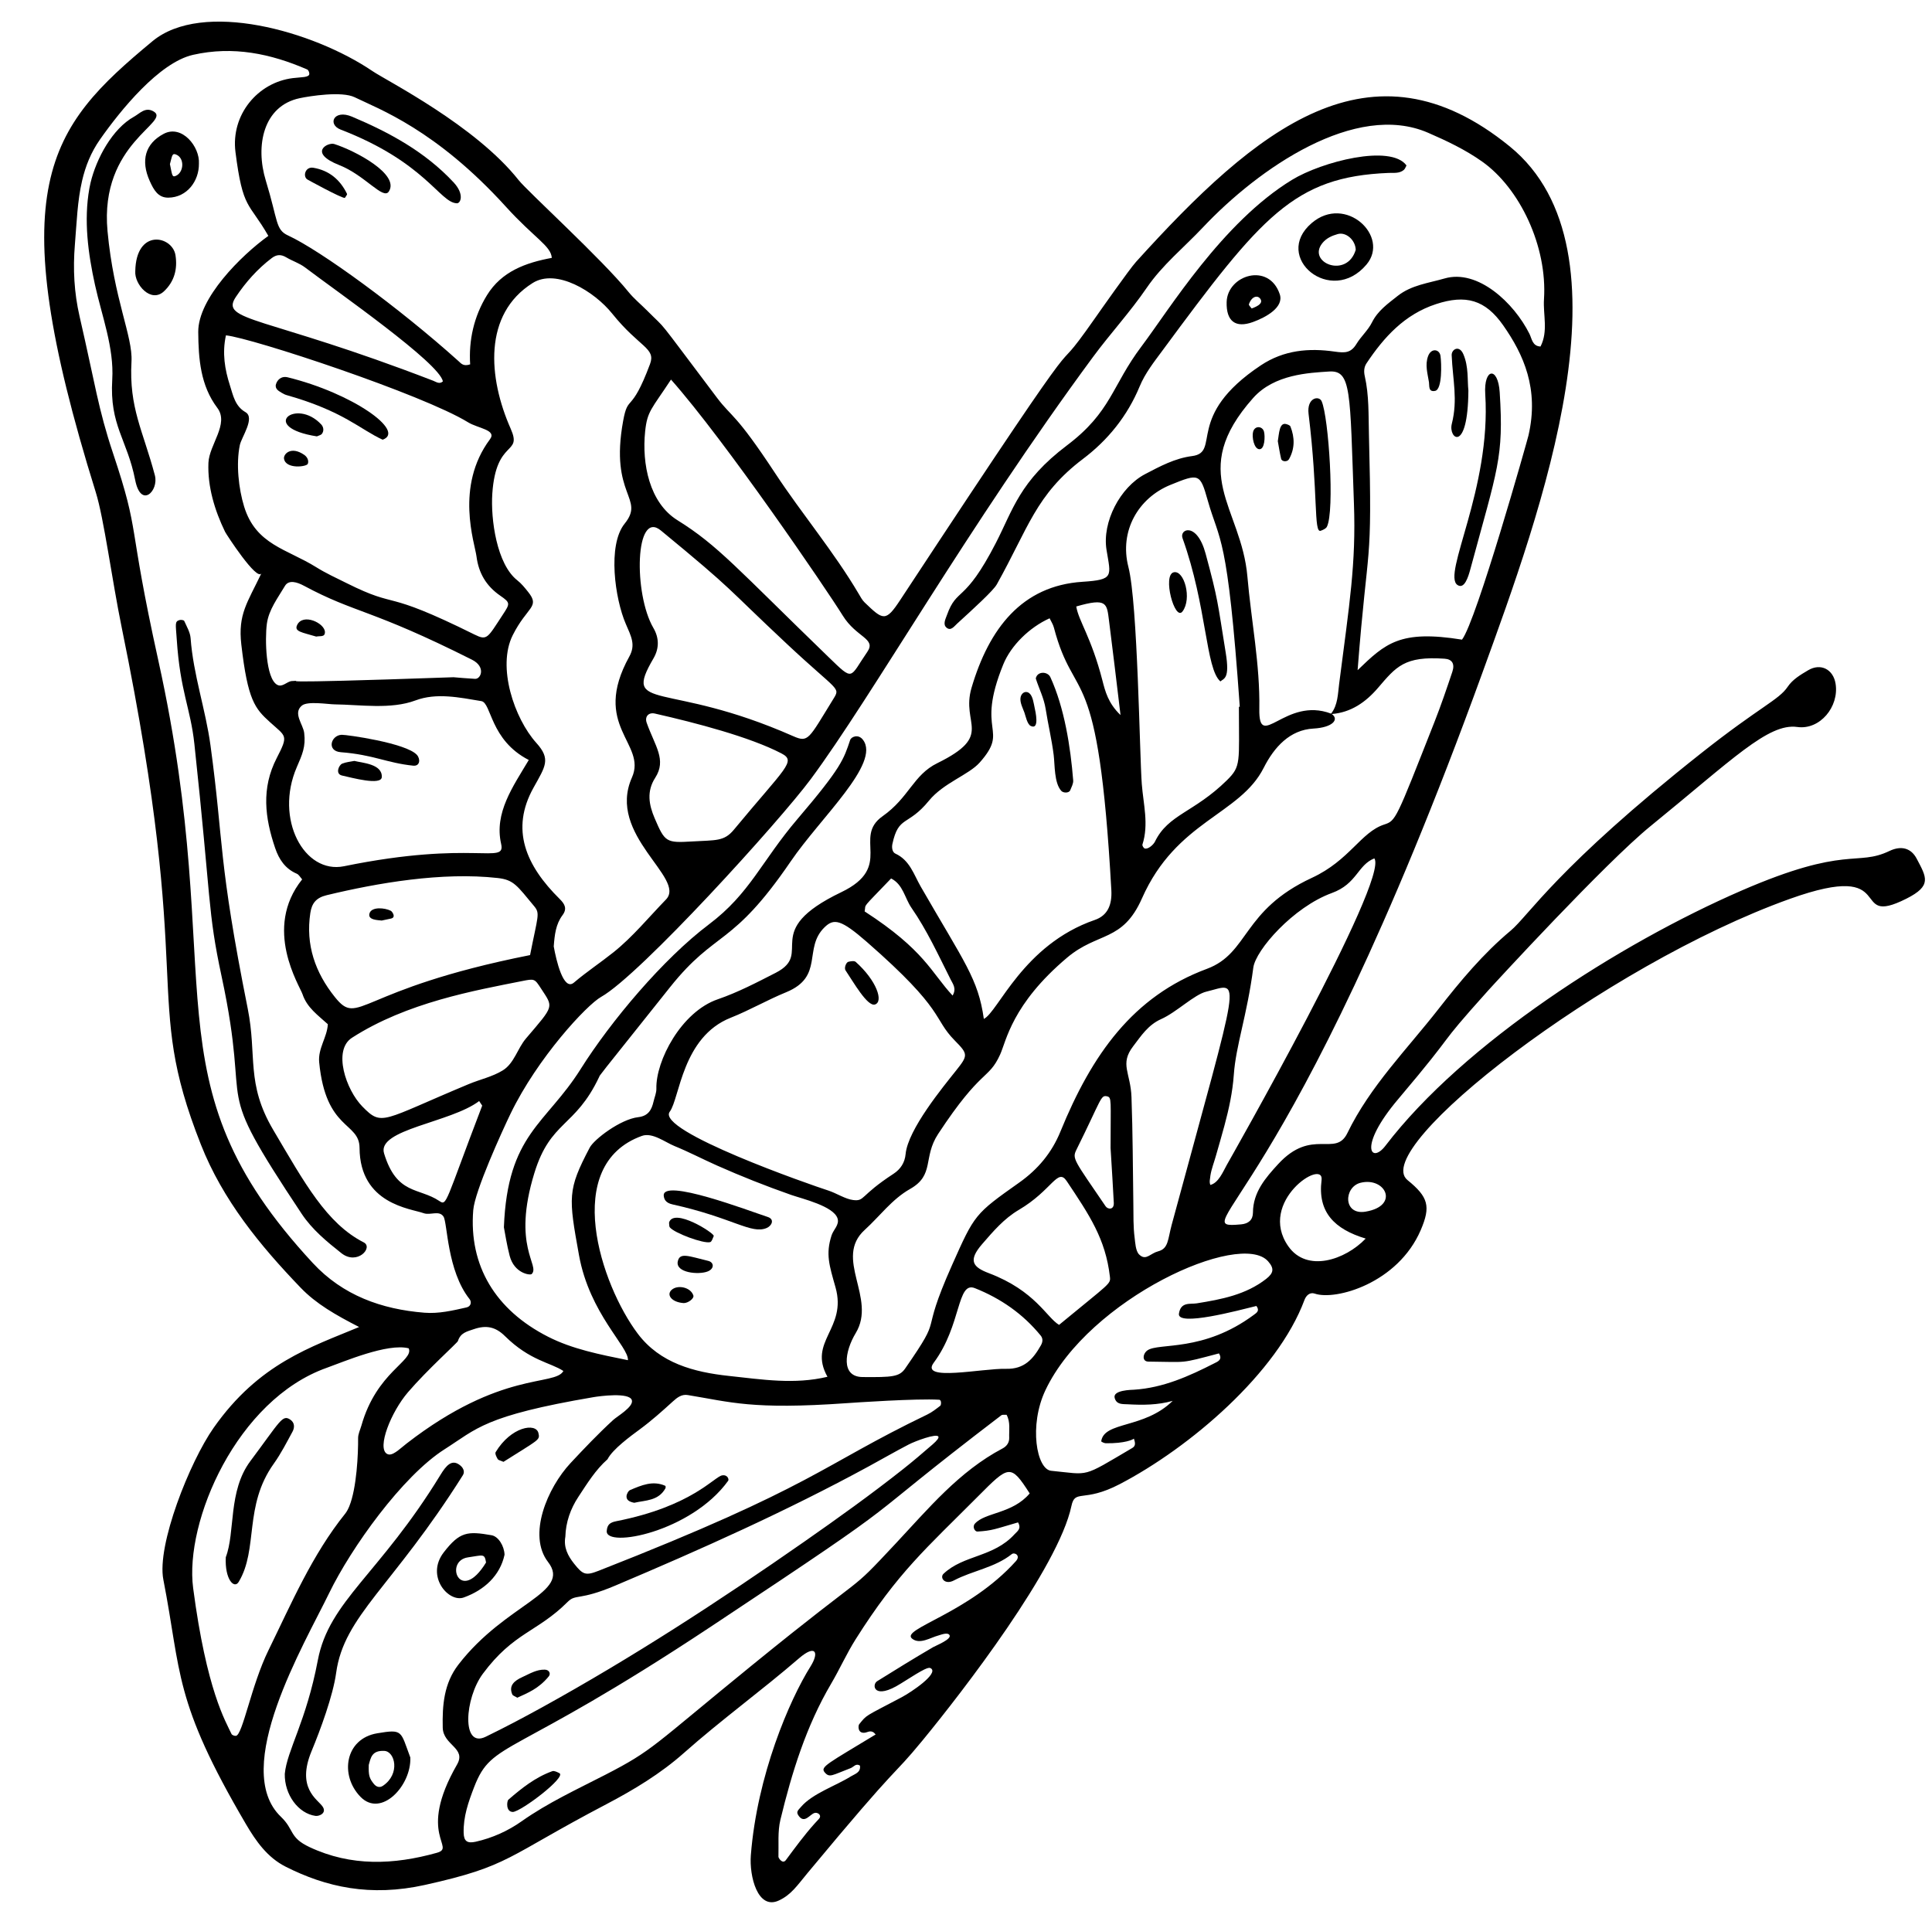 <?xml version="1.0" encoding="UTF-8"?><svg xmlns="http://www.w3.org/2000/svg" xmlns:xlink="http://www.w3.org/1999/xlink" height="406.4" preserveAspectRatio="xMidYMid meet" version="1.0" viewBox="-9.4 -4.6 410.9 406.4" width="410.9" zoomAndPan="magnify"><g id="change1_1"><path d="M 281.027 253.113 C 276.207 253.922 276.367 247.848 279.988 246.965 C 285.266 245.684 288.336 251.895 281.027 253.113 Z M 264.594 260.473 C 257.949 250.961 272.277 241.633 271.672 246.406 C 270.805 253.223 274.406 256.832 281.055 258.84 C 276.699 263.398 268.547 266.129 264.594 260.473 Z M 259.895 267.414 C 255.562 270.797 250.371 271.77 245.145 272.613 C 243.73 272.844 241.73 272.227 241.336 274.809 C 240.906 277.645 254.125 274.078 257.809 273.176 C 258.586 274.188 257.852 274.629 257.305 275.035 C 246.48 283.086 237.062 280.926 234.641 282.617 C 233.629 283.324 233.438 284.996 234.844 285.008 C 243.422 285.082 241.305 285.512 249.848 283.266 C 250.699 284.625 249.527 285.031 248.852 285.375 C 243.465 288.121 237.973 290.586 231.809 290.984 C 231.309 291.016 227.195 291.043 227.672 292.75 C 228.074 294.199 229.355 294.023 230.441 294.086 C 233.633 294.262 236.816 294.266 240.012 293.355 C 233.941 299.336 225.434 297.668 224.809 301.949 C 224.793 302.047 225.434 302.371 225.777 302.375 C 229.906 302.426 231.512 301.598 231.762 301.395 C 231.98 302.105 232.254 302.887 231.438 303.367 C 220.492 309.812 222.527 309.047 214.164 308.23 C 211.066 307.93 209.391 298.602 212.941 291.094 C 222.176 271.574 254.445 257.008 260.301 263.68 C 261.609 265.168 261.527 266.137 259.895 267.414 Z M 204.57 286.543 C 199.527 286.414 186.145 289.34 189.191 285.242 C 195.141 277.234 194.078 267.852 197.938 269.387 C 203.441 271.574 208.168 274.859 211.934 279.469 C 212.48 280.141 212.355 280.879 211.977 281.551 C 210.344 284.434 208.461 286.645 204.57 286.543 Z M 197.941 319.48 C 197.344 320.16 197.941 321.188 198.477 321.156 C 201.652 320.965 202.199 320.629 207.117 319.207 C 207.91 320.562 206.934 321.113 206.391 321.711 C 201.883 326.676 195.535 326.086 191.266 330.137 C 190.422 330.934 191.516 332.59 193.484 331.551 C 197.473 329.449 202.148 328.852 205.785 325.957 C 206.371 325.492 207.742 326.25 206.664 327.449 C 196.641 338.602 182.062 341.867 184.578 343.926 C 186.207 345.258 188.516 343.691 190.172 343.262 C 190.676 343.129 192.18 342.488 192.555 343.203 C 193.012 344.074 189.621 345.418 189.066 345.742 C 185.055 348.082 181.098 350.523 177.156 352.984 C 175.938 353.746 176.426 357.145 182.238 353.453 C 187.426 350.156 188.109 349.918 188.613 350.266 C 190.219 351.383 184.531 355.254 182.266 356.453 C 174.359 360.621 175.02 360.07 173.328 362.148 C 173.109 362.414 172.965 364.164 174.559 363.934 C 175.242 363.836 175.957 363.191 176.836 364.316 C 166.727 370.453 165.027 371.184 165.961 372.328 C 167.016 373.613 167.527 372.992 171.531 371.469 C 172.164 371.23 172.629 370.379 173.496 370.934 C 173.719 372.426 172.371 372.723 171.539 373.246 C 168.422 375.207 163.418 376.863 160.984 379.691 C 160.309 380.477 159.82 380.766 160.5 381.672 C 161.73 383.316 162.836 381.316 163.824 381.016 C 164.383 380.844 165.129 381.285 165.004 381.855 C 164.953 382.07 164.801 382.242 164.648 382.406 C 164.387 382.68 164.133 382.957 163.879 383.238 C 161.676 385.691 159.707 388.383 157.742 391.031 C 157.035 391.984 156.156 390.582 156.16 390.34 C 156.238 387.711 155.969 384.98 156.574 382.469 C 159.016 372.391 162.055 362.531 167.387 353.48 C 169.195 350.41 170.656 347.117 172.57 344.082 C 181.586 329.785 187.672 324.66 198.617 313.66 C 205.184 307.059 205.531 306.699 209.594 313.047 C 205.906 317.414 200.094 317.039 197.941 319.48 Z M 150.586 349.555 C 129.176 366.98 129.594 367.605 119.352 372.883 C 113.32 375.988 107.137 378.828 101.547 382.777 C 98.621 384.844 95.316 386.332 91.77 387.129 C 89.957 387.539 89.258 386.992 89.211 385.262 C 89.121 381.797 90.207 378.695 91.457 375.465 C 95.352 365.422 98.938 369.777 141.785 341.383 C 188.09 310.688 169.82 322.188 203.551 296.434 C 203.793 296.246 204.254 296.352 204.676 296.316 C 205.531 297.859 205.18 299.57 205.238 301.215 C 205.273 302.203 204.734 303.004 203.82 303.484 C 194.582 308.355 188.039 316.285 181.086 323.711 C 170.344 335.18 176.809 328.219 150.586 349.555 Z M 87.801 370.719 C 79.129 385.797 87.77 388.301 83.48 389.492 C 74.332 392.043 65.285 392.43 56.43 388.27 C 52.055 386.215 53.238 384.59 50.352 381.828 C 39.602 371.559 55.336 345.098 60.617 334.223 C 65.254 324.672 76.16 309.363 85.16 303.648 C 92.02 299.293 93.531 296.535 116.816 292.57 C 118.078 292.355 124.48 291.484 124.984 293.215 C 125.395 294.617 121.852 296.652 121.02 297.418 C 117.855 300.316 114.891 303.438 111.961 306.57 C 107.035 311.844 102.742 321.906 107.164 327.637 C 112.219 334.188 98.234 336.32 88.094 349.457 C 85.012 353.449 84.652 358.109 84.762 362.863 C 84.848 366.621 89.848 367.164 87.801 370.719 Z M 40.77 364.609 C 40.465 364.641 39.945 364.449 39.836 364.207 C 38.594 361.52 34.547 354.996 31.68 333.188 C 29.812 318.992 40.992 293.094 60.102 286.324 C 63.621 285.074 73.031 281.016 77.527 282.184 C 78.668 284.852 70.695 287.199 67.469 298.602 C 67.211 299.504 66.75 300.41 66.762 301.312 C 66.793 304.52 66.477 311.914 64.883 315.793 C 64.629 316.406 64.344 316.93 64.027 317.336 C 64.02 317.348 64.016 317.352 64.012 317.355 C 56.961 326.133 52.582 336.438 47.695 346.41 C 44.016 353.91 42.203 364.473 40.77 364.609 Z M 57.141 264.055 C 21.105 225.203 39.484 204.809 24.285 135.938 C 17.531 105.34 20.562 109.531 14.629 91.77 C 11.48 82.344 10.879 77.266 7.527 62.707 C 6.363 57.641 6.098 52.598 6.527 47.426 C 6.918 42.734 7.051 38.168 8.066 33.816 C 8.777 30.77 9.926 27.824 11.898 25.02 C 16.191 18.91 24.426 8.699 31.664 7.062 C 40.145 5.141 48.148 6.797 55.93 10.176 C 56.188 10.285 56.402 10.801 56.387 11.117 C 56.348 11.91 54.711 11.785 52.875 12.016 C 45.441 12.93 39.672 19.789 40.68 27.734 C 42.254 40.133 43.516 38.312 47.672 45.57 C 41.883 49.73 32.703 58.852 32.762 66.016 C 32.809 71.766 33.242 77.406 36.824 82.16 C 39.383 85.559 35.094 89.973 34.93 93.828 C 34.719 98.91 36.273 103.996 38.473 108.523 C 38.699 108.992 45.309 119.199 46.207 117.312 C 43.227 123.582 41.176 126.016 41.926 132.508 C 43.293 144.363 44.824 146.109 48.031 149.012 C 51.457 152.117 52 151.703 49.457 156.629 C 46.129 163.078 46.938 169.371 49.125 175.793 C 49.945 178.203 51.262 180.18 53.723 181.238 C 54.184 181.438 54.48 182.02 54.863 182.441 C 46.473 192.906 54.332 205.043 54.945 206.875 C 55.902 209.742 58.258 211.355 60.324 213.246 C 60.18 216.047 58.195 218.379 58.484 221.348 C 59.895 235.91 67.039 233.969 67.07 239.559 C 67.141 251.531 77.969 252.449 80.703 253.441 C 82.113 253.949 83.988 252.766 84.918 254.152 C 85.785 255.453 85.648 265.641 90.469 271.719 C 90.945 272.32 90.773 273.27 89.824 273.484 C 86.879 274.148 83.918 274.855 80.871 274.609 C 71.727 273.879 63.504 270.914 57.141 264.055 Z M 66.035 16.086 C 71.191 18.605 83.297 22.953 98.199 39.371 C 104.285 46.078 107.785 47.688 107.957 50.25 C 102.402 51.281 97.289 53.125 94.172 58.184 C 91.371 62.73 90.27 67.801 90.594 72.898 C 89.133 73.391 88.66 72.695 88.125 72.215 C 75.449 60.82 58.746 48.656 51.863 45.484 C 49.156 44.238 49.77 42.422 47.133 33.816 C 44.852 26.367 46.605 17.922 54.336 16.285 C 56.484 15.828 63.301 14.75 66.035 16.086 Z M 120.801 62.102 C 126.621 69.344 130.129 69.402 128.848 72.832 C 124.777 83.723 124.203 79.043 123.129 84.938 C 120.211 100.93 127.883 101.289 123.449 106.781 C 119.75 111.367 121.406 122.816 123.688 128.086 C 124.871 130.82 125.82 132.559 124.441 135.047 C 116.238 149.895 128.246 153.48 125.004 160.766 C 119.543 173.035 136.648 182.191 132.234 186.73 C 128.559 190.516 125.172 194.672 121.082 197.941 C 118.34 200.133 115.363 202.098 112.66 204.398 C 110.426 206.301 108.887 199.605 108.371 196.703 C 108.555 194.211 108.809 191.965 110.234 190.059 C 111.246 188.703 110.754 187.719 109.664 186.641 C 102.402 179.469 99.121 171.805 104.074 162.93 C 106.621 158.359 107.785 156.875 104.68 153.426 C 99.992 148.223 96.262 137.242 99.652 130.496 C 102.734 124.371 105.531 124.566 102.922 121.301 C 102.219 120.418 101.492 119.512 100.613 118.824 C 96.254 115.402 94.934 105.855 95.305 100.383 C 96.102 88.633 101.746 92.312 99.219 86.598 C 94.418 75.75 93.324 62.234 103.883 55.598 C 108.918 52.43 117.004 57.371 120.801 62.102 Z M 133.309 76.133 C 144.902 89.211 166.414 120.805 169.832 126.324 C 172.742 131.031 177.035 131.191 175.051 134.062 C 171.219 139.613 172.258 140.422 166.84 135.18 C 147.316 116.285 143.297 111.406 134.68 106.047 C 128.699 102.324 127.105 94.031 127.805 87.199 C 128.262 82.781 129.168 82.453 133.309 76.133 Z M 129.566 128.969 C 125.324 121.715 125.633 103.688 131.156 108.234 C 147.27 121.5 144.492 119.758 158.035 132.434 C 168.973 142.672 169.41 141.512 167.793 144.137 C 162.547 152.652 162.539 153.406 159.293 151.977 C 132.207 140.02 122.832 146.992 129.582 135.434 C 130.844 133.273 130.781 131.043 129.566 128.969 Z M 128.141 149.141 C 127.676 147.828 128.531 146.863 129.887 147.172 C 138.598 149.148 150.082 152.148 156.797 155.648 C 160.039 157.336 157.676 158.594 146.676 171.883 C 144.59 174.406 142.844 174.07 137.797 174.375 C 132.277 174.707 132.012 174.527 129.84 169.453 C 128.59 166.543 128.105 163.703 129.949 160.836 C 132.422 156.992 129.902 154.102 128.141 149.141 Z M 92.504 229.59 L 93.156 230.562 C 85.203 251.348 85.68 251.941 84.02 250.836 C 79.68 247.941 74.973 249.582 72.281 240.715 C 70.727 235.586 86.508 234.176 92.504 229.59 Z M 65.453 216.133 C 77.164 208.594 91.684 206.059 101.637 204.07 C 104.293 203.539 104.297 203.551 105.68 205.676 C 108.324 209.738 108.527 209.168 102.473 216.27 C 100.637 218.422 99.973 221.562 97.527 223.07 C 95.344 224.418 92.688 224.984 90.281 225.988 C 71.723 233.73 71.914 235.086 67.656 230.738 C 64.18 227.191 61.34 218.781 65.453 216.133 Z M 56.602 189.586 C 56.91 187.559 57.797 186.352 60.07 185.805 C 70.84 183.211 84.598 180.82 96.469 182.152 C 99.855 182.535 100.547 183.73 104.223 188.164 C 105.504 189.715 104.98 190.195 103.336 198.543 C 66.301 205.906 67.035 213.969 61.828 207.48 C 57.641 202.266 55.57 196.359 56.602 189.586 Z M 53.719 158.578 C 54.883 155.883 55.656 154.219 55.297 151.297 C 55.066 149.434 52.836 147.086 54.816 145.465 C 56.027 144.477 60.312 145.195 61.746 145.215 C 67.207 145.281 73.734 146.34 78.973 144.375 C 83.43 142.703 88.301 143.746 92.969 144.523 C 95.152 144.883 94.785 152.793 103.062 157.047 C 99.695 162.703 95.684 168.293 97.176 174.863 C 98.219 179.441 91.473 173.98 63.766 179.645 C 55.297 181.375 48.953 169.605 53.719 158.578 Z M 47.355 128.086 C 47.762 125.066 49.68 122.598 51.199 120.027 C 52.016 118.648 53.789 119.203 55.281 120.008 C 66.297 125.918 69.359 124.848 90.969 135.711 C 94 137.234 92.879 139.852 91.645 139.789 C 89.953 139.703 88.266 139.539 87.059 139.445 C 42.965 140.988 56.656 140.008 52.68 140.258 C 51.617 140.324 50.668 141.68 49.543 141.047 C 47.113 139.688 46.922 131.328 47.355 128.086 Z M 40.762 58.559 C 42.871 55.41 45.355 52.598 48.395 50.293 C 49.438 49.504 50.375 49.477 51.488 50.141 C 52.777 50.91 54.281 51.379 55.465 52.273 C 62.367 57.504 84.062 72.59 84.797 76.52 C 84.059 77.191 83.359 76.621 82.719 76.375 C 46.781 62.508 37.246 63.809 40.762 58.559 Z M 42.805 83.062 C 40.582 81.785 40.18 79.496 39.504 77.383 C 38.406 73.973 37.828 70.496 38.652 66.727 C 44.191 67.277 80.547 79.312 90.137 85.215 C 92.285 86.535 96.305 86.82 94.809 88.828 C 87.305 98.895 91.574 110.902 91.938 113.727 C 92.391 117.281 93.996 120.039 97.016 122.117 C 99.195 123.617 99.074 123.797 97.512 126.176 C 94.273 131.102 94.227 131.707 91.523 130.367 C 71.477 120.426 75.82 125.164 64.336 119.438 C 62.148 118.348 59.91 117.328 57.844 116.035 C 51.617 112.152 45.023 111.281 42.523 103.156 C 41.34 99.309 40.781 94.062 41.605 90.078 C 41.957 88.371 44.914 84.273 42.805 83.062 Z M 110.426 287.008 C 108.559 290.305 97.254 286.824 77.117 302.402 C 75.484 303.664 73.98 305.277 72.887 304.621 C 70.746 303.34 73.75 295.738 77.371 291.52 C 81.48 286.73 87.867 281.016 87.988 280.641 C 88.562 278.859 89.887 278.617 91.371 278.109 C 93.973 277.215 95.957 277.574 97.984 279.574 C 103.309 284.836 107.695 285.195 110.426 287.008 Z M 223.055 71.336 C 226.75 66.328 230.98 61.758 234.5 56.598 C 237.809 51.75 242.434 48.016 246.445 43.758 C 258.312 31.164 278.91 16.934 294.344 23.645 C 298.309 25.371 302.219 27.215 305.812 29.758 C 313.859 35.453 319.707 47.812 318.977 59.035 C 318.762 62.379 319.914 65.828 318.238 69.102 C 316.504 69.031 316.41 67.465 315.887 66.41 C 312.609 59.828 304.898 52.57 297.828 54.629 C 294.414 55.621 290.781 56.016 287.832 58.359 C 285.766 60.004 283.641 61.469 282.391 63.977 C 281.562 65.637 280.066 66.953 279.09 68.559 C 277.922 70.477 276.664 70.504 274.457 70.184 C 269.016 69.395 263.664 69.84 258.758 73.105 C 242.445 83.961 250.387 91.605 244.129 92.406 C 240.492 92.871 237.324 94.578 234.145 96.242 C 228.836 99.023 224.969 106.426 225.938 112.367 C 226.852 117.98 227.594 118.707 220.824 119.145 C 207.891 119.98 200.93 129.152 197.23 141.684 C 194.914 149.531 202.113 151.746 189.938 157.727 C 184.82 160.242 183.957 165.031 178.309 169.008 C 171.867 173.539 180.828 179.738 169.527 185.164 C 152.09 193.531 163.863 198.055 155.598 202.301 C 151.562 204.367 147.551 206.469 143.254 207.945 C 135.473 210.617 130.047 221.07 130.199 226.938 C 130.223 227.848 129.809 228.77 129.598 229.688 C 129.195 231.461 128.469 232.77 126.348 233.016 C 122.559 233.449 116.949 237.73 116.023 239.492 C 111.27 248.523 111.512 250.012 113.742 262.375 C 115.996 274.852 124.375 281.895 124.148 284.707 C 118.168 283.496 112.34 282.352 107.18 279.727 C 95.941 274.02 90.297 264.586 91.25 252.793 C 91.574 248.746 97.375 236.02 99.188 232.273 C 104.934 220.395 115.371 209.16 118.449 207.434 C 126.754 202.77 156.469 169.984 163.039 161.113 C 176.109 143.465 196.395 107.48 223.055 71.336 Z M 315.672 88.043 C 315.445 89.02 304.605 127.504 301.539 131.449 C 288.336 129.324 285.27 132.227 279.336 137.945 C 281.535 109.559 282.504 117.234 281.746 87.801 C 281.637 83.648 281.789 79.5 280.863 75.41 C 280.648 74.473 280.672 73.512 281.227 72.68 C 284.957 67.086 289.336 62.273 296.004 60.086 C 302.352 57.996 306.496 59.164 310.301 64.598 C 314.637 70.789 317.969 78.125 315.672 88.043 Z M 254.277 145.727 L 254.09 145.73 C 254.09 157.602 254.613 158.332 251.547 161.352 C 244.527 168.258 239.074 168.574 236.23 174.422 C 235.93 175.039 234.777 176.109 234.051 175.863 C 233.812 175.781 233.504 175.254 233.574 175.031 C 234.961 170.719 233.766 166.449 233.438 162.16 C 232.969 156.035 232.582 123.766 230.59 115.996 C 228.605 108.27 232.766 101.293 239.504 98.543 C 245.625 96.047 245.836 96.082 247.453 101.809 C 249.98 110.766 251.66 108.555 254.277 145.727 Z M 273.707 147.188 C 263.938 143.465 258.27 155.375 258.434 146.18 C 258.598 136.695 256.707 127.414 255.898 118.031 C 254.621 103.238 243.012 95.941 257.117 80.055 C 261.621 74.984 269.059 74.703 273.238 74.422 C 278.039 74.102 277.699 78.492 278.559 102.578 C 279.012 115.34 277.617 123.711 275.41 140.859 C 275.129 143.047 275.141 145.32 273.707 147.188 Z M 134.012 239.141 C 137.082 240.395 140.051 241.949 143.09 243.301 C 148.242 245.59 153.488 247.668 158.812 249.535 C 158.84 249.547 158.871 249.559 158.898 249.566 C 161.312 250.395 167.875 251.945 168.727 254.547 C 169.172 255.91 167.852 256.934 167.457 258.164 C 166.168 262.172 166.973 264.512 168.301 269.223 C 170.789 278.035 162.367 280.691 166.586 288.234 C 159.57 289.922 152.684 288.812 145.625 288.055 C 138.188 287.258 130.973 285.348 126.25 279.082 C 118.414 268.691 109.895 243.203 127.125 237 C 129.34 236.203 132.059 238.348 134.012 239.141 Z M 174.996 195.777 C 191.852 210.508 188.902 211.898 193.68 216.734 C 196.523 219.621 196.516 219.867 193.902 223.148 C 191.25 226.484 183.695 235.625 183.207 240.867 C 183.039 242.684 182.129 244.086 180.637 245.059 C 173.402 249.777 174.582 250.93 172.066 250.645 C 170.395 250.453 168.449 249.16 166.762 248.621 C 163.254 247.504 129.992 235.934 133.047 231.848 C 135.168 229.004 135.676 215.957 146.012 211.867 C 150.023 210.277 153.793 208.082 157.789 206.449 C 165.953 203.105 161.371 197.098 165.969 192.625 C 167.953 190.695 169.449 190.934 174.996 195.777 Z M 184.453 188.492 C 187.766 193.277 190.188 198.578 192.801 203.766 C 193.277 204.711 194.078 205.672 193.199 207.152 C 188.629 202.234 187.289 197.539 174.492 189.254 C 174.844 187.465 173.613 189.051 180.121 182.246 C 182.688 183.539 183.012 186.41 184.453 188.492 Z M 219.5 124.395 C 226.113 122.48 226 123.758 226.48 127.52 C 227.293 133.848 228.031 140.188 228.914 147.488 C 226.277 144.977 225.648 142.402 225.055 140.098 C 222.672 130.871 219.996 127.484 219.5 124.395 Z M 203.973 136.727 C 205.617 132.676 209.574 128.824 213.832 126.91 C 214.141 127.562 214.562 128.188 214.742 128.879 C 219.199 145.777 224.184 134.73 226.961 184.727 C 227.133 187.84 226.188 190.125 223.441 191.07 C 208.176 196.336 202.891 210.66 199.844 212.117 C 198.645 203.57 195.723 200.137 186.43 183.988 C 184.945 181.41 184.102 178.367 181.027 176.957 C 180.371 176.656 180.23 175.688 180.395 174.914 C 181.715 168.777 183.652 171.234 188.164 165.711 C 191.277 161.902 196.645 160.211 198.973 157.578 C 205.426 150.285 197.98 151.484 203.973 136.727 Z M 188.922 302.645 C 186.855 304.434 184.789 306.207 182.645 307.898 C 175.836 313.281 168.766 318.34 161.652 323.309 C 143.629 335.891 125.113 347.941 105.859 358.562 C 101.926 360.73 97.949 362.832 93.906 364.797 C 88.68 367.344 89.438 356.594 93.285 351.41 C 99.848 342.566 104.879 342.57 111.336 336.109 C 113.082 334.359 113.695 335.934 121.445 332.656 C 139.723 324.922 157.887 316.801 175.328 307.309 C 178.176 305.762 180.984 304.137 183.859 302.641 C 185.215 301.934 189.824 300.203 190.18 300.973 C 190.297 301.227 189.961 301.742 188.922 302.645 Z M 187.801 296.27 C 164.832 307.336 164.25 311.328 117.941 329.488 C 115.137 330.59 114.57 330.336 112.703 327.992 C 111.367 326.309 110.438 324.516 110.84 322.25 C 110.926 319.176 111.93 316.32 113.605 313.781 C 115.465 310.965 117.23 308.062 119.816 305.77 C 120.879 303.641 124.809 300.793 126.723 299.379 C 129.168 297.574 131.426 295.559 133.703 293.484 C 134.625 292.641 135.586 291.91 136.871 292.121 C 146.012 293.609 150.477 295.273 170.605 293.852 C 172.305 293.73 185.68 292.82 190.336 293.121 C 190.898 293.156 190.766 294.258 190.586 294.395 C 189.703 295.078 188.801 295.789 187.801 296.27 Z M 215.844 277.195 C 213.223 275.664 210.777 269.934 200.914 266.199 C 197.555 264.926 196.387 263.578 199.492 260.004 C 201.832 257.309 204.117 254.605 207.281 252.738 C 214.43 248.523 215.52 243.691 217.477 246.625 C 222.297 253.844 225.719 258.895 226.652 266.914 C 226.844 268.551 226.77 268.172 215.844 277.195 Z M 225.746 251.977 C 218.996 242.062 218.59 241.859 219.535 239.945 C 224.875 229.176 224.672 228.285 226.023 228.578 C 227.09 228.809 226.797 229.348 226.797 239.582 C 227.094 244.504 227.316 247.875 227.484 251.246 C 227.559 252.777 226.215 252.664 225.746 251.977 Z M 299.484 138.289 C 298.289 141.859 297.074 145.43 295.695 148.93 C 287.449 169.852 287.508 169.953 284.973 170.781 C 280.012 172.406 277.645 178.387 269.613 182.113 C 254.738 189.016 256.289 198.121 247.285 201.469 C 231.562 207.309 222.824 219.68 216.129 236.09 C 214.293 240.582 211.363 244.098 207.379 246.922 C 197.895 253.633 197.891 253.68 193.086 264.469 C 185.781 280.859 191.723 274.051 183.121 286.465 C 181.891 288.242 180.391 288.352 174.055 288.293 C 169.359 288.25 170.25 282.82 172.602 278.934 C 177.121 271.469 167.828 263.047 174.531 256.973 C 177.73 254.07 180.289 250.48 184.164 248.285 C 189.449 245.289 186.816 241.617 190.133 236.574 C 199.375 222.52 200.801 225.176 203.301 219.711 C 204.617 216.828 205.793 209.016 217.551 199.09 C 224.105 193.555 229.336 195.824 233.473 186.484 C 240.812 169.906 254.277 168.773 259.363 158.719 C 261.605 154.281 264.945 150.637 269.934 150.363 C 274.016 150.141 275.473 148.434 273.848 147.27 C 277.938 146.934 281.055 144.766 283.68 141.703 C 287.555 137.18 289.297 134.914 297.836 135.504 C 299.449 135.613 300.047 136.605 299.484 138.289 Z M 239.801 255.891 C 238.945 259.055 239.141 260.98 236.887 261.562 C 235.352 261.957 234.43 263.441 233.141 262.457 C 233.051 262.387 232.957 262.305 232.859 262.211 C 232.117 261.465 232.047 259.688 231.922 258.727 C 231.602 256.316 231.676 253.883 231.641 251.461 C 231.531 243.891 231.52 236.324 231.246 228.758 C 231.062 223.547 228.684 221.746 231.602 217.938 C 233.297 215.723 234.766 213.395 237.574 212.148 C 240.805 210.711 244.621 206.922 247.168 206.316 C 254.625 204.543 254.781 200.609 239.801 255.891 Z M 251.477 243.246 C 250.688 244.676 249.738 247.012 248.016 247.43 C 247.746 246.742 247.969 246.184 248.031 245.438 C 248.246 244.047 248.809 242.629 249.191 241.27 C 249.805 239.117 250.438 236.969 251.016 234.809 C 251.973 231.254 252.75 227.676 253.008 223.996 C 253.449 217.723 255.816 211.441 257.156 201.211 C 257.645 197.488 265.637 188.336 273.863 185.34 C 279.227 183.387 279.312 179.395 282.895 177.973 C 286.148 182.363 251.832 242.602 251.477 243.246 Z M 398.238 178.027 C 397.047 175.762 394.941 175.211 392.461 176.395 C 385.418 179.762 383.375 175.105 360.98 184.828 C 335.113 196.062 301.957 217.23 285.246 239.109 C 282.242 243.043 279.312 239.418 287.957 229.195 C 301.527 213.145 295.098 219.445 307.07 206.117 C 308.535 204.488 332.02 178.934 341.637 171.113 C 359.066 156.941 366.672 149.16 372.844 150.027 C 377.66 150.703 381.773 145.727 380.996 140.832 C 380.504 137.746 377.82 136.387 375.172 137.953 C 373.555 138.914 371.871 139.887 370.797 141.488 C 368.922 144.285 364.938 145.691 352.434 155.582 C 321.738 179.863 315.746 190.133 311.883 193.355 C 306.043 198.234 301.199 204.047 296.555 209.992 C 289.832 218.602 282.004 226.418 277.16 236.406 C 274.621 241.648 269.633 235.156 262.418 243.023 C 259.773 245.906 257.098 248.961 257.078 253.32 C 257.07 254.883 256.113 255.68 254.566 255.816 C 241.926 256.945 264.5 252.516 305.957 138.281 C 318.211 104.516 338.809 48.625 311.691 26.543 C 282.18 2.516 257.828 22.77 232.203 51.109 C 230.766 52.699 224.344 61.855 223.551 62.988 C 211.152 80.715 228.172 52.902 182.059 123.02 C 178.961 127.734 178.43 127.328 174.496 123.543 C 173.965 123.031 173.602 122.332 173.219 121.684 C 167.93 112.727 161.199 104.766 155.492 96.102 C 146.941 83.113 146.328 84.293 143.078 79.984 C 129.207 61.586 132.879 66.152 128.258 61.492 C 126.93 60.152 125.441 58.945 124.262 57.488 C 118.641 50.535 102.832 36.145 100.902 33.711 C 91.688 22.062 72.941 12.637 69.809 10.516 C 57.156 1.941 33.629 -4.637 23.008 4.18 C 0.859 22.562 -9.367 34.918 10.965 100.086 C 12.723 105.727 14.375 118.57 16.508 128.984 C 32.262 205.941 20.66 206.762 33.32 238.828 C 37.988 250.66 45.871 260.273 54.551 269.301 C 57.828 272.711 61.934 275.062 66.977 277.652 C 56.828 281.895 45.691 285.336 36.035 299.094 C 30.961 306.32 23.91 324.047 25.34 331.371 C 29.238 351.336 27.41 356.996 42.934 383.43 C 45.016 386.973 47.441 390.457 51.34 392.43 C 59.941 396.781 69.344 398.898 80.98 396.316 C 99.184 392.27 98.102 390.402 119.547 379.156 C 125.43 376.07 131.105 372.641 136.051 368.25 C 143.969 361.223 152.543 355.016 160.547 348.105 C 164.004 345.121 164.918 346.762 162.977 349.855 C 158.516 356.961 151.617 373.004 150.289 390.008 C 149.941 394.438 151.734 401.742 156.266 399.621 C 158.879 398.398 160.133 396.461 162.316 393.828 C 182.91 369.02 179.777 374.129 186.793 365.598 C 195.312 355.238 215.707 328.82 218.473 315.715 C 219.246 312.039 221.016 315.098 228.73 311.078 C 243.652 303.305 262.266 287.434 268.039 271.887 C 268.395 270.934 269.191 270.191 270.223 270.547 C 274.625 272.07 287.891 268.371 292.766 257.027 C 294.922 252 294.395 250.004 289.953 246.402 C 281.707 239.707 331.758 200.742 371.27 186.586 C 395.039 178.07 383.359 192.934 396.055 186.543 C 401.531 183.785 400.34 182.02 398.238 178.027" fill="inherit"/><path d="M 194.164 128.043 C 197.457 125.035 201.836 121.059 202.59 119.715 C 209.32 107.699 210.902 100.59 220.949 92.992 C 226.277 88.965 230.406 83.824 232.996 77.562 C 234.164 74.746 236.055 72.371 237.844 69.945 C 258.91 41.391 265.801 32.996 285.93 32.18 C 287.043 32.137 288.227 32.34 289.172 31.535 C 289.434 31.312 289.551 30.91 289.734 30.59 C 286.402 26.008 271.746 29.77 265.367 33.664 C 250.547 42.719 239.277 61.246 233.363 69.09 C 227.035 77.488 226.996 82.969 217.523 90.129 C 207.441 97.75 206.039 103.824 202.402 110.883 C 195.684 123.93 194.145 120.211 191.996 126.223 C 191.695 127.062 191.09 128.184 191.887 128.879 C 192.812 129.695 193.539 128.617 194.164 128.043" fill="inherit"/><path d="M 141.379 192.008 C 131.652 199.336 120.488 212.617 114.09 222.789 C 106.676 234.578 98.539 236.562 97.77 256.441 C 98.02 257.727 98.383 260.152 98.996 262.512 C 99.969 266.246 103.359 266.703 103.68 266.383 C 105.539 264.523 99.406 260.617 104.262 244.867 C 107.703 233.699 112.926 235.25 118.023 224.473 C 118.277 223.938 117.043 225.488 133.102 205.375 C 142.949 193.039 146.172 197.078 158.801 178.57 C 165.145 169.27 177.902 157.766 174.152 152.777 C 173.121 151.402 171.621 152.172 171.426 152.754 C 170.047 156.859 169.641 158.547 160.223 169.582 C 152.504 178.633 150.141 185.406 141.379 192.008" fill="inherit"/><path d="M 271.824 47.133 C 272.691 46.047 273.883 45.531 275.117 45.184 C 276.848 44.699 278.859 46.41 278.941 48.531 C 277.074 54.754 268.539 51.262 271.824 47.133 Z M 269.57 42.844 C 261.102 50.078 273.699 60.625 281.23 51.664 C 286.266 45.68 276.777 36.684 269.57 42.844" fill="inherit"/><path d="M 256.805 61.012 C 256.562 60.664 256.152 60.312 256.219 60.125 C 256.793 58.449 257.992 58.148 258.59 58.883 C 259.594 60.125 257.105 60.879 256.805 61.012 Z M 251.484 59.648 C 251.379 63.727 253.355 65.246 257.086 63.891 C 259.84 62.891 263.703 60.77 262.785 57.996 C 260.496 51.105 251.629 53.898 251.484 59.648" fill="inherit"/><path d="M 67.957 259.652 C 60.059 255.613 55.402 247.059 48.707 235.719 C 42.867 225.824 45.293 219.969 43.293 209.957 C 36.93 178.113 38.227 174.945 35.367 153.941 C 34.324 146.273 31.703 138.898 31.137 131.129 C 31.043 129.879 30.309 128.66 29.781 127.473 C 29.699 127.285 29.094 127.195 28.789 127.281 C 27.715 127.586 27.98 128.156 28.188 131.336 C 28.914 142.5 31.117 145.973 31.941 153.637 C 35.547 187.156 34.727 189.078 37.734 203.094 C 44.391 234.09 34.945 223.758 54.773 253.59 C 57.004 256.941 60.086 259.469 63.191 261.934 C 66.582 264.621 70.055 260.723 67.957 259.652" fill="inherit"/><path d="M 18.566 72.293 C 18.867 66.938 14.824 59.102 13.469 44.57 C 11.703 25.621 27.375 21.301 23.168 19.047 C 21.465 18.133 20.344 19.531 19.109 20.215 C 14.508 22.762 11.094 29.105 9.863 34.254 C 9.762 34.664 9.68 35.07 9.609 35.465 C 8.391 42.309 9.328 49.277 10.805 56 C 12.238 62.531 14.883 69.344 14.473 76.121 C 13.879 85.922 17.652 88.852 19.344 97.473 C 20.566 103.699 24.414 99.789 23.539 96.5 C 21.012 86.965 18.012 82.188 18.566 72.293" fill="inherit"/><path d="M 28.074 28.281 C 29.898 29.035 29.711 32.023 28.031 32.789 C 27.16 33.188 27.23 32.602 26.738 30.305 C 27.23 28.5 27.191 27.914 28.074 28.281 Z M 22.453 33.914 C 23.281 35.75 24.203 37.461 26.383 37.441 C 30.406 37.41 32.949 33.855 32.906 30.223 C 33.133 26.602 29.285 21.82 25.41 23.867 C 21.473 25.949 20.484 29.551 22.453 33.914" fill="inherit"/><path d="M 27.922 49.68 C 27.27 45.539 19.531 43.891 19.371 53.09 C 19.168 55.898 22.711 59.969 25.48 57.355 C 27.707 55.258 28.379 52.59 27.922 49.68" fill="inherit"/><path d="M 88.559 307.152 C 86.723 305.566 85.465 307.156 84.254 309.141 C 71.355 330.23 60.582 335.914 58.199 348.508 C 55.727 361.574 51.641 367.672 51.168 372.691 C 51.082 377.113 54.043 381.121 57.695 381.633 C 58.504 381.746 60.191 381.02 59.184 379.609 C 58.07 378.051 53.621 375.703 56.855 367.883 C 58.73 363.355 61.426 356.082 62.094 351.203 C 63.77 339.027 74.051 332.984 89.047 309.164 C 89.465 308.5 89.207 307.715 88.559 307.152" fill="inherit"/><path d="M 72.039 375.234 C 71.316 375.719 70.609 375.445 70.113 374.832 C 69.117 373.602 68.969 372.996 69.027 370.793 C 69.449 369.293 69.66 367.672 72.344 367.809 C 74.621 367.93 75.781 372.715 72.039 375.234 Z M 70.816 364.066 C 63.973 365.215 62.805 372.992 67.27 377.578 C 71.664 382.09 78.113 375.191 77.867 369.211 C 75.75 363.555 76.34 363.141 70.816 364.066" fill="inherit"/><path d="M 90.133 326.645 C 93.387 326.176 93.652 325.77 93.973 327.738 C 88.422 336.789 84.988 327.383 90.133 326.645 Z M 89.238 335.176 C 93.594 333.609 96.957 330.52 97.906 326.086 C 97.844 324.215 96.594 322.191 95.148 321.938 C 90.031 321.047 88.379 321.168 84.973 325.586 C 81.059 330.668 86.016 336.336 89.238 335.176" fill="inherit"/><path d="M 97.68 306.328 C 105.312 301.484 105.477 301.738 105.109 300.195 C 104.578 297.965 99.297 298.824 96.016 304.262 C 95.832 304.566 96.188 305.297 96.453 305.738 C 96.602 305.988 97.066 306.051 97.68 306.328" fill="inherit"/><path d="M 50.516 78.953 C 50.84 79.141 51.176 79.328 51.535 79.43 C 63.68 82.863 67.199 86.746 71.984 88.922 C 76.992 87.145 65.559 79.023 51.742 75.641 C 50.785 75.406 49.875 75.824 49.414 76.797 C 48.871 77.949 49.684 78.477 50.516 78.953" fill="inherit"/><path d="M 57.996 88.215 C 58.43 88.012 58.863 87.941 59.055 87.691 C 59.566 87.02 59.398 86.188 58.914 85.672 C 53.547 79.934 45.539 86.266 57.996 88.215" fill="inherit"/><path d="M 55.309 92.152 C 52.488 90.195 50.852 91.984 51.004 92.965 C 51.359 95.23 55.82 94.707 56.066 94.051 C 56.332 93.348 55.93 92.582 55.309 92.152" fill="inherit"/><path d="M 176.691 209.051 C 178.559 208.449 177.039 203.957 172.594 199.992 C 172.293 199.723 171.539 199.848 171.039 199.965 C 170.562 200.074 170.082 201.285 170.434 201.801 C 172.09 204.25 175.086 209.562 176.691 209.051" fill="inherit"/><path d="M 209.812 149.801 C 211.762 150.754 210.809 146.645 210.645 145.918 C 210.449 145.051 210.281 143.512 209.562 142.891 C 209.516 142.848 209.469 142.812 209.422 142.777 C 208.605 142.23 207.73 142.895 207.633 143.891 C 207.531 144.918 208.137 146.031 208.477 146.973 C 208.719 147.656 209.062 149.434 209.812 149.801" fill="inherit"/><path d="M 214.699 155.996 C 214.961 158.105 214.785 161.902 216.305 163.605 C 216.75 164.105 217.961 164.109 218.215 163.488 C 218.488 162.809 218.902 162.066 218.848 161.387 C 218.285 154.277 216.977 145.934 213.996 139.438 C 213.418 138.176 211.199 138.113 210.891 139.711 C 211.605 141.949 212.625 143.867 212.992 146.191 C 213.504 149.469 214.297 152.742 214.699 155.996" fill="inherit"/><path d="M 306.484 79.238 C 307.773 99.422 297.215 117.656 300.594 119.836 C 302.059 120.785 302.871 118.117 303.332 116.41 C 309.113 95.02 310.445 92.746 309.559 78.848 C 309.203 73.273 306.129 73.66 306.484 79.238" fill="inherit"/><path d="M 302.898 78.453 C 302.66 76.281 302.98 73.402 301.824 70.73 C 300.941 68.684 299.289 69.727 299.344 70.953 C 299.57 76.289 300.684 80.367 299.371 85.555 C 298.578 88.703 302.809 91.98 302.898 78.453" fill="inherit"/><path d="M 294.332 71.141 C 293.633 73.016 294.227 74.863 294.516 76.703 C 294.633 77.469 294.336 78.836 295.828 78.539 C 297.371 78.23 297.184 72.602 296.965 71.09 C 296.75 69.652 294.992 69.363 294.332 71.141" fill="inherit"/><path d="M 133.621 251.57 C 146.539 254.438 150.398 258.004 153.684 256.578 C 154.734 256.121 155.41 254.742 153.879 254.242 C 150.078 253.008 131.234 245.801 131.773 249.793 C 131.859 250.441 132.129 251.242 133.621 251.57" fill="inherit"/><path d="M 132.895 255.434 C 132.949 255.777 132.879 256.23 133.074 256.469 C 134.055 257.672 140.23 259.977 141.641 259.594 C 141.992 259.496 142.188 258.766 142.398 258.301 C 142.648 257.742 133.875 252.148 132.895 255.434" fill="inherit"/><path d="M 141.23 263.586 C 137.02 262.566 135.184 261.73 134.754 263.676 C 134.207 266.133 139.199 266.594 141.109 265.832 C 142.594 265.238 142.457 263.883 141.23 263.586" fill="inherit"/><path d="M 133.406 269.785 C 132.285 270.855 133.5 272.402 136.027 272.562 C 136.992 272.555 138.254 271.562 138.07 270.961 C 137.512 269.16 134.656 268.59 133.406 269.785" fill="inherit"/><path d="M 63.055 22.965 C 80.941 29.859 84.105 38.402 87.664 38.629 C 88.52 38.82 89.492 36.781 87.066 34.184 C 81.039 27.719 73.488 23.602 65.477 20.219 C 61.582 18.574 60.184 21.859 63.055 22.965" fill="inherit"/><path d="M 62.797 30.535 C 68.207 32.668 72.094 37.969 73.289 36.145 C 75.699 32.473 66.082 27.422 61.672 26.027 C 60.355 25.613 56 27.859 62.797 30.535" fill="inherit"/><path d="M 56.023 33.605 C 56.137 33.672 63.082 37.496 63.938 37.504 C 64.102 37.211 64.488 36.805 64.402 36.629 C 62.934 33.609 60.594 31.645 57.238 31.082 C 55.48 30.789 54.934 33.008 56.023 33.605" fill="inherit"/><path d="M 268.91 83.449 C 270.992 100.488 269.953 108.855 271.492 108.289 C 271.98 108.109 272.594 107.852 272.805 107.438 C 274.488 104.145 273.195 84.109 271.684 80.734 C 271.121 79.48 268.484 79.969 268.91 83.449" fill="inherit"/><path d="M 264.168 85.605 C 262.68 85.18 262.641 87.613 262.367 89.238 C 262.582 90.426 262.777 91.711 263.07 92.973 C 263.223 93.629 264.391 93.699 264.746 93.066 C 266.008 90.812 265.984 88.465 265.051 86.113 C 264.949 85.863 264.492 85.699 264.168 85.605" fill="inherit"/><path d="M 257.113 87.223 C 256.809 88.324 257.297 90.898 258.438 90.945 C 259.613 90.996 259.688 88.184 259.426 87.199 C 259.105 86.016 257.488 85.871 257.113 87.223" fill="inherit"/><path d="M 109.57 372.543 C 109.102 372.312 108.473 371.977 108.059 372.125 C 104.48 373.41 101.543 375.738 98.719 378.195 C 98.395 378.477 98.129 380.777 99.684 380.797 C 101.52 380.66 111.148 373.336 109.57 372.543" fill="inherit"/><path d="M 52.82 299.891 C 53.285 299.027 53.281 297.996 52.355 297.363 C 50.656 296.195 50.246 297.613 43.859 306.156 C 39.07 312.562 40.672 321.242 38.621 326.613 C 38.383 331.312 40.41 333.457 41.367 331.863 C 45.586 324.852 42.387 315.734 48.828 306.719 C 50.355 304.582 51.562 302.207 52.82 299.891" fill="inherit"/><path d="M 63.082 155.391 C 70.031 155.926 72.863 157.68 78.473 158.254 C 79.969 158.406 80.039 156.816 79.27 155.961 C 76.973 153.418 64.234 151.652 63.277 151.688 C 60.957 151.77 60.016 155.152 63.082 155.391" fill="inherit"/><path d="M 65.973 157.246 C 65.184 157.406 64.23 157.477 63.387 157.82 C 62.652 158.117 61.852 160.023 63.344 160.352 C 65.426 160.812 71.715 162.547 71.801 160.672 C 71.934 157.867 67.586 157.668 65.973 157.246" fill="inherit"/><path d="M 144.199 309.203 C 142.531 309.457 137.781 315.781 121.695 318.949 C 120.371 319.211 119.742 319.641 119.641 321.035 C 119.359 324.738 137.598 321.281 145.473 310.348 C 145.664 310.086 145.383 309.02 144.199 309.203" fill="inherit"/><path d="M 125.492 315.035 C 127.816 314.492 130.617 314.668 132.121 311.965 C 132.199 311.828 132.176 311.465 132.102 311.43 C 129.441 310.242 127.02 311.316 124.629 312.32 C 124.238 312.484 123.863 313.18 123.848 313.645 C 123.816 314.52 124.551 314.848 125.492 315.035" fill="inherit"/><path d="M 242.102 109.867 C 247.301 124.352 247.004 137.637 250.156 140.336 C 250.926 139.652 252.195 139.805 251.285 134.219 C 249.516 123.309 249.695 123.086 247.008 113.152 C 245.164 106.348 241.387 107.883 242.102 109.867" fill="inherit"/><path d="M 240.242 117.121 C 237.766 117.676 240.441 127.641 242.098 125.453 C 244.152 122.738 242.461 116.625 240.242 117.121" fill="inherit"/><path d="M 106.453 350.527 C 104.703 350.484 103.246 351.402 101.73 352.09 C 99.891 352.918 98.77 353.965 99.555 355.801 C 99.672 356.066 100.129 356.191 100.621 356.496 C 102.875 355.461 105.176 354.566 107.316 351.953 C 107.758 351.418 107.461 350.551 106.453 350.527" fill="inherit"/><path d="M 71.785 191.195 C 72.332 191.078 73.055 190.938 73.773 190.77 C 74.918 190.504 73.988 189.262 73.727 189.125 C 72.426 188.461 69.684 188.23 69.203 189.617 C 68.68 191.133 71.078 191.094 71.785 191.195" fill="inherit"/><path d="M 57.852 130.797 C 58.715 130.613 59.703 130.965 59.707 129.855 C 59.711 127.945 55.004 125.719 53.781 128.367 C 53.152 129.73 54.777 129.879 57.852 130.797" fill="inherit"/></g></svg>